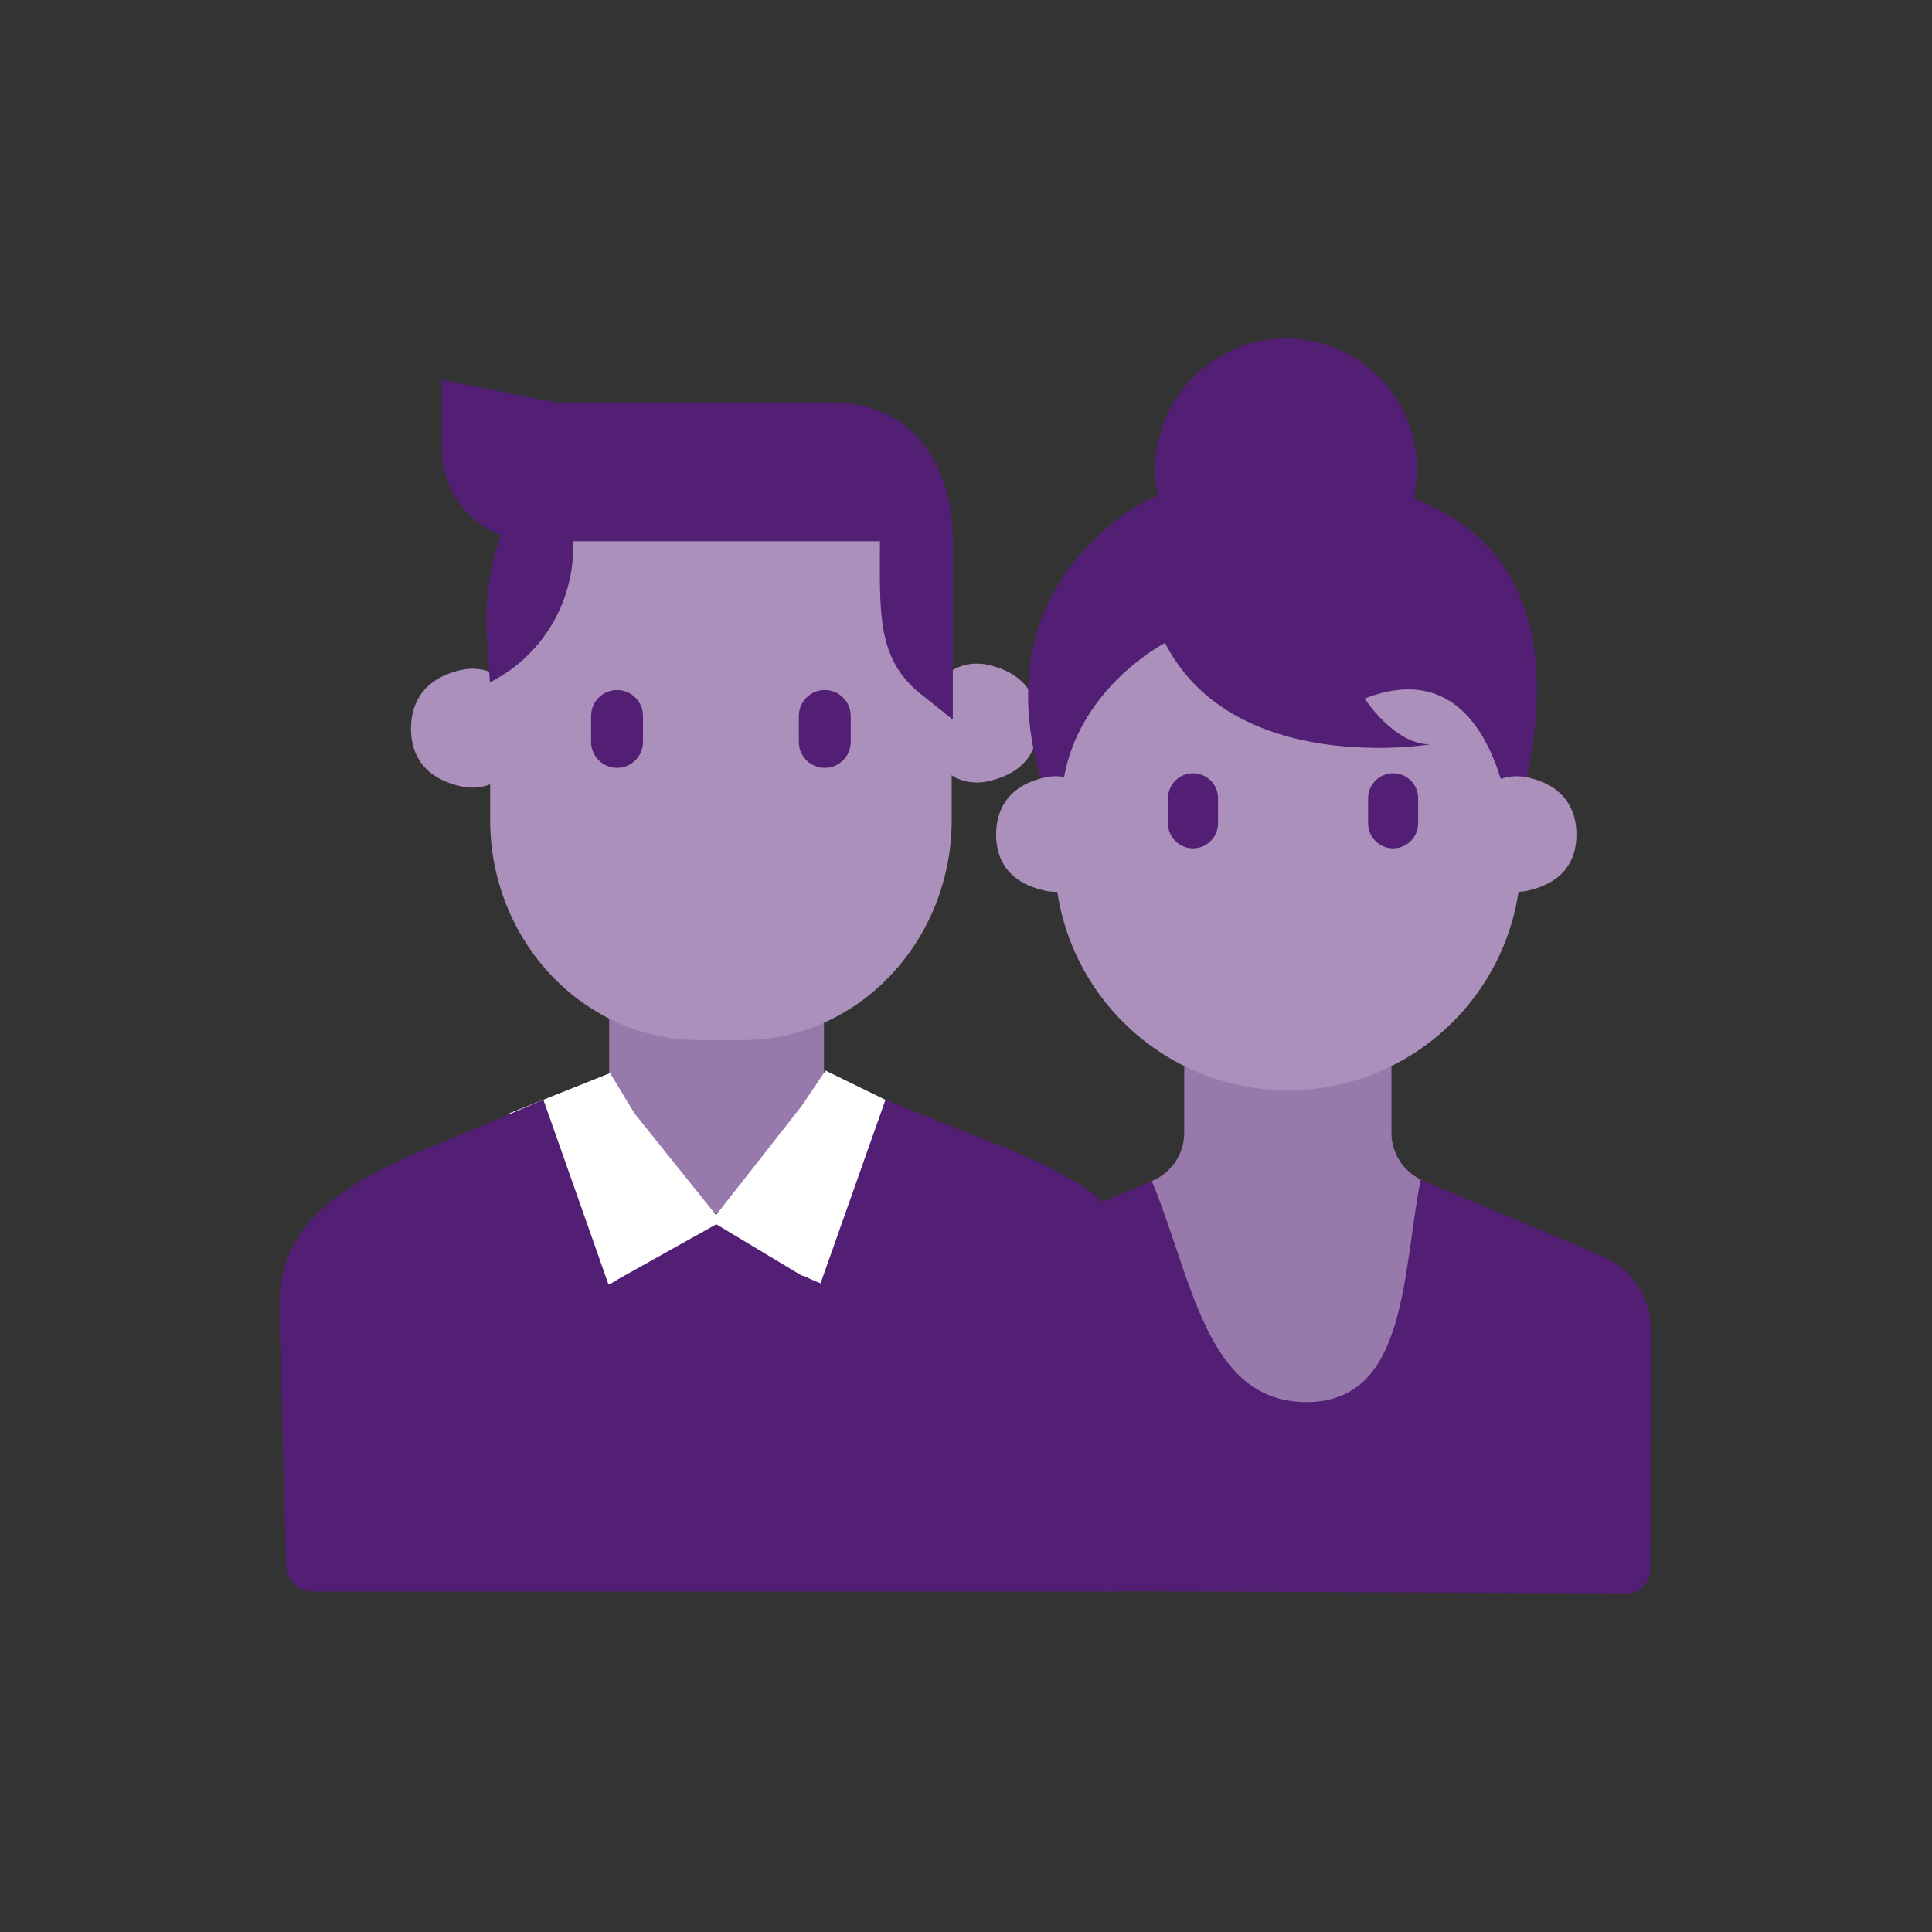 <?xml version="1.0" encoding="UTF-8"?>
<svg xmlns="http://www.w3.org/2000/svg" id="Icons" viewBox="0 0 400 400">
  <rect x="0" y="0" width="400" height="400" fill="#333333" stroke="none"/>
  <defs>
    <style>
      .cls-1 {
        fill: #fff;
      }

      .cls-2 {
        fill: #9879ac;
      }

      .cls-3 {
        fill: #531f75;
      }

      .cls-4 {
        fill: #aa90ba;
      }
    </style>
  </defs>
  <g>
    <path class="cls-2" d="M168.33,202.5c-1.44-1.38-3.37-2.1-5.37-2.03h-.25c-.45,.03-.89,.08-1.33,.18-2.83,.63-5.71,.95-8.55,.95h-8.95c-2.93,0-5.9-.34-8.81-1-2.17-.5-4.45,.02-6.19,1.41-1.74,1.39-2.76,3.5-2.76,5.72v21.36c-.12,2.11,.68,4.17,2.2,5.65l14.7,14.32c1.37,1.33,3.2,2.07,5.1,2.07h.12c1.95-.03,3.8-.84,5.15-2.24l15.15-15.72c1.31-1.36,2.05-3.18,2.05-5.08v-20.3c0-2-.82-3.91-2.26-5.29Z"></path>
    <polygon class="cls-3" points="137.48 318.3 144.72 271.06 135.85 253.48 112.22 231.02 116.85 264.7 131.86 318.3 137.48 318.3"></polygon>
    <polygon class="cls-3" points="166.59 318.21 181.78 263.99 186.41 230.3 161.83 253.32 153.01 271.27 156.97 321.27 166.59 318.21"></polygon>
    <polygon class="cls-3" points="153.98 275.02 159.92 260.08 148.41 252.76 136.39 260.12 142.79 274.9 153.98 275.02"></polygon>
    <polygon class="cls-3" points="142.63 274.7 142.4 277.06 135.62 328.15 161.17 328.15 154.42 278.51 153.92 274.67 142.63 274.7"></polygon>
    <path class="cls-1" d="M166.92,264.42c5.89,2.7,7.23,2.67,8.33,1.01l16.64-33.54-20.98-10.24-4.88,7.25-17.78,22.67-16.91-21.08-5.03-8.32-20.83,8.32,15.49,34.2c.42,.83,2.61,3.21,7.03,.14l20.3-11.36,17.45,10.49c.27,.17,.84,.21,1.18,.47Z"></path>
    <path class="cls-3" d="M201.67,235.09l-18.34-7.4-35.48,100.31-35.35-100.31-17.47,7.4c-27.29,10.56-36.97,19.18-37.22,35.42l1.43,53.67c.08,2.97,2.51,5.33,5.47,5.33H231.04c3,0,5.44-2.42,5.48-5.42l.57-53.59c.31-16.95-7.22-24.8-35.42-35.42Z"></path>
  </g>
  <path class="cls-4" d="M102.16,139.44c-1.88-.96-4.31-1.24-6.55-.76-7.7,1.66-10.52,6.63-10.52,12.19s2.82,10.31,10.52,11.97c.72,.16,1.45,.23,2.19,.23,1.55,0,3.08-.34,4.36-.99,1.89-.96,3-2.47,3-4.09v-14.47c0-1.61-1.11-3.13-3-4.09Z"></path>
  <path class="cls-4" d="M197.04,136.89v32.86c0,25.14-19.42,45.59-43.28,45.59h-8.99c-23.87,0-43.29-20.45-43.29-45.59v-31.6s0-37.56,20.56-47.37c16.91-8.07,47.53-6.5,58.91,5.19,11.37,11.69,16.1,40.91,16.1,40.91Z"></path>
  <path class="cls-3" d="M170.76,158.98c2.97,0,5.37-2.41,5.37-5.37v-5.38c0-2.97-2.4-5.37-5.37-5.37s-5.37,2.41-5.37,5.37v5.38c0,2.97,2.4,5.37,5.37,5.37"></path>
  <path class="cls-3" d="M127.75,158.98c2.97,0,5.37-2.41,5.37-5.37v-5.38c0-2.97-2.4-5.37-5.37-5.37s-5.37,2.41-5.37,5.37v5.38c0,2.97,2.4,5.37,5.37,5.37"></path>
  <path class="cls-3" d="M118.62,111.45l-1.39-21.4c-11.43,10.75-17.45,26.05-16.43,41.7l.62,9.53c11.17-5.63,17.92-17.35,17.2-29.83Z"></path>
  <path class="cls-4" d="M197.89,138.38c1.88-.96,4.31-1.24,6.55-.76,7.7,1.66,10.52,6.63,10.52,12.19s-2.82,10.31-10.52,11.97c-.72,.16-1.45,.23-2.19,.23-1.55,0-3.08-.34-4.36-.99-1.89-.96-3-2.47-3-4.09v-14.47c0-1.61,1.11-3.13,3-4.09Z"></path>
  <path class="cls-3" d="M197.26,148.98l-7.1-5.68c-8.74-7.31-7.98-16.92-7.98-31.25H110.55c-10.55,0-19.1-8.55-19.1-19.1v-14.33l23.88,4.78h57.31c15.83,0,24.63,12.48,24.63,28.31v37.27Z"></path>
  <g>
    <g>
      <g>
        <path class="cls-2" d="M294.84,244.52c-4.07-1.63-6.75-5.58-6.75-9.96v-19.56h-42.91v19.56c0,4.38-2.67,8.33-6.74,9.96l-5.63,48.19,33.57,3.49h40.49l-12.03-51.68Z"></path>
        <path class="cls-4" d="M266.64,225.73h0c-26.66,0-48.27-21.61-48.27-48.27v-16.53c0-2.63,1.64-14.11,2.44-16.63,3.31-10.43,14.46-11.17,15.31-17.36,.28-2.04,10.74,9.25,12.38,10.49,22.72,17.14,63.86-32.14,66.42,40.03,0,26.66-21.62,48.27-48.27,48.27"></path>
      </g>
      <path class="cls-3" d="M331.62,260.07l-37.49-15.88c-3.85,19.74-2.79,46.1-23.65,46.1s-23.67-25.85-32.02-45.78l-36.77,15.56c-6.11,2.44-10.11,8.36-10.12,14.94v21.28c0,2.97-1.75,33.01,1.22,33.01l144.01,.58c2.67,.01,4.84-2.14,4.85-4.81,.03-8.76,.1-26.56,.1-28.78v-21.28c0-6.58-4.01-12.5-10.12-14.94Z"></path>
      <path class="cls-3" d="M288.43,175.64c-2.86,0-5.18-2.32-5.18-5.18v-5.18c0-2.86,2.32-5.18,5.18-5.18s5.18,2.32,5.18,5.18v5.18c0,2.86-2.32,5.18-5.18,5.18"></path>
      <path class="cls-3" d="M247,175.64c-2.86,0-5.18-2.32-5.18-5.18v-5.18c0-2.86,2.32-5.18,5.18-5.18s5.18,2.32,5.18,5.18v5.18c0,2.86-2.32,5.18-5.18,5.18"></path>
      <g>
        <circle class="cls-3" cx="266.27" cy="97.19" r="27.1"></circle>
        <path class="cls-3" d="M250.01,99.9c26.42-3.39,86.05-2.71,63.01,73.18,0,0-2.71-39.3-30.49-28.46,0,0,6.1,9.49,13.55,9.49,0,0-40.65,6.78-54.88-21,0,0-25.07,12.87-21,39.98,0,0-18.97-33.88,4.07-58.95,7.45-8.13,14.91-12.87,25.75-14.23Z"></path>
      </g>
      <path class="cls-4" d="M222.83,161.67c-1.83-.93-4.2-1.2-6.37-.74-7.49,1.61-10.23,6.45-10.23,11.86s2.74,10.03,10.23,11.64c.7,.15,1.42,.22,2.13,.22,1.51,0,2.99-.33,4.24-.96,1.83-.93,2.91-2.41,2.91-3.98v-14.07c0-1.57-1.08-3.05-2.91-3.98Z"></path>
    </g>
    <path class="cls-4" d="M309.79,161.67c1.83-.93,4.2-1.2,6.37-.74,7.49,1.61,10.23,6.45,10.23,11.86,0,5.42-2.74,10.03-10.23,11.64-.7,.15-1.42,.22-2.13,.22-1.51,0-2.99-.33-4.24-.96-1.83-.93-2.91-2.41-2.91-3.98v-14.07c0-1.57,1.08-3.05,2.91-3.98Z"></path>
  </g>
</svg>

